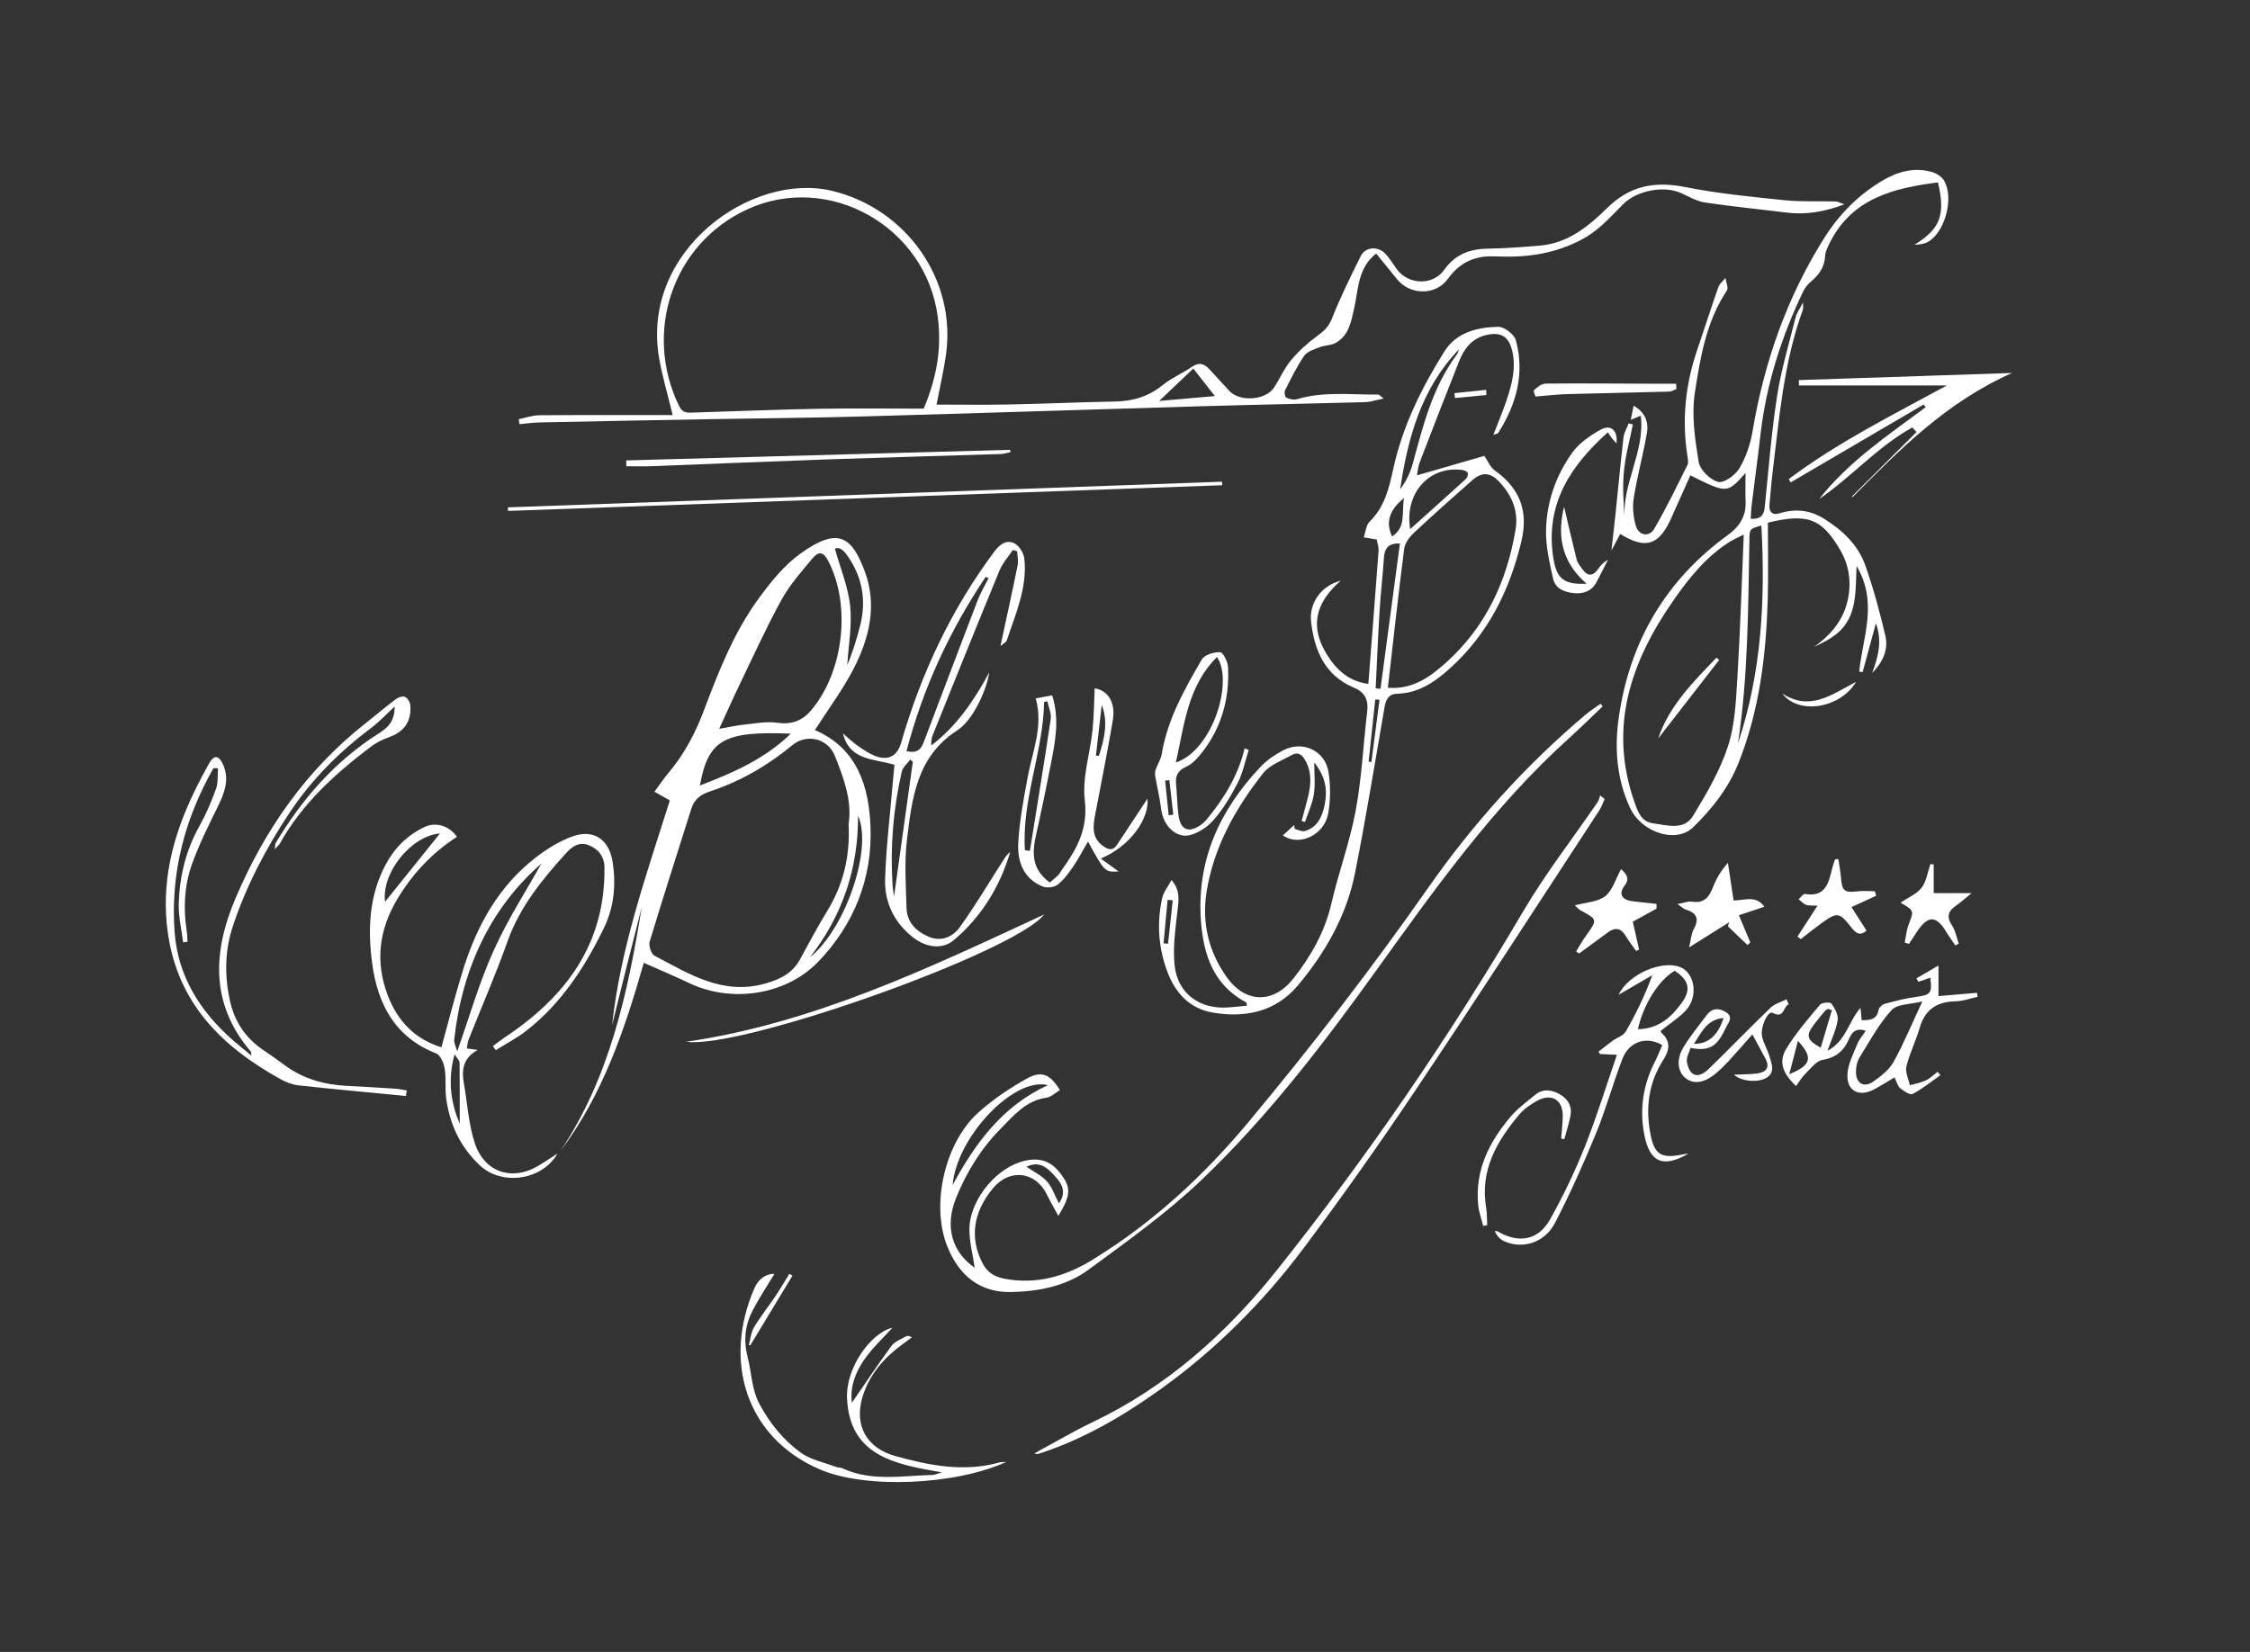 <?xml version="1.0" encoding="utf-8"?>
<!-- Generator: Adobe Illustrator 16.0.0, SVG Export Plug-In . SVG Version: 6.00 Build 0)  -->
<!DOCTYPE svg PUBLIC "-//W3C//DTD SVG 1.1//EN" "http://www.w3.org/Graphics/SVG/1.1/DTD/svg11.dtd">
<svg version="1.1" id="Livello_1" xmlns="http://www.w3.org/2000/svg" xmlns:xlink="http://www.w3.org/1999/xlink" x="0px" y="0px"
	 width="512px" height="376px" viewBox="0 0 512 376" enable-background="new 0 0 512 376" xml:space="preserve">
<rect x="0" y="0" width="512" height="376" fill="#333333" stroke="none"/>
<g>
	<path fill-rule="evenodd" clip-rule="evenodd" fill="#FFFFFF" d="M139.276,233.355c1.92-17.606,7.794-34.228,13.153-51.18
		c-1.084-0.607-2.155-1.208-3.509-1.966c1.159-1.564,2.157-3.068,3.313-4.438c3.639-4.313,6.132-9.209,8.108-14.483
		c3.302-8.813,6.814-17.599,12.425-25.238c2.73-3.717,5.787-7.5,9.493-10.134c8.341-5.928,11.517-3.988,14.555,4.221
		c2.825,7.633,1.012,15.065-2.514,21.965c-2.471,4.833-5.779,9.239-8.897,14.127c-0.164-0.386-0.137-0.127-0.021-0.077
		c9.806,4.184,12.376,13.004,12.709,22.165c0.421,11.611-3.743,22.124-11.906,30.594c-7.317,7.593-19.665,9.423-29.222,4.906
		c-3.376-1.594-6.82-3.046-10.463-4.667c-4.341,15.147-9.308,30.045-18.998,42.871c11.259-16.818,15.36-36.043,18.537-55.559
		c-1.137,4.466-2.283,8.929-3.407,13.398C141.504,224.355,140.395,228.857,139.276,233.355z M193.104,187.561
		c0.82-5.241-1.082-10.407-3.124-15.514c-1.597-3.996-6.408-5.146-9.697-2.426c-5.62,4.649-11.833,8.25-18.769,10.527
		c-2.063,0.678-3.525,1.78-4.194,3.91c-3.174,10.087-6.43,20.148-9.485,30.27c-0.275,0.911,0.357,2.81,1.115,3.206
		c7.921,4.147,15.596,9.152,25.397,6.27c3.392-0.998,6.023-2.362,7.717-5.47c2.011-3.688,3.985-7.401,6.173-10.983
		C191.882,201.384,193.478,194.948,193.104,187.561z M163.656,165.892c2.257-0.394,3.927-0.783,5.62-0.956
		c2.517-0.257,5.111-0.783,7.563-0.428c3.285,0.477,5.717-0.437,7.758-2.855c7.363-8.729,9.104-23.725,3.936-33.861
		c-1.104-2.167-2.165-2.476-3.673-0.666c-2.493,2.994-5.144,5.972-7.005,9.354c-3.465,6.297-6.432,12.87-9.56,19.351
		C166.772,158.989,165.355,162.199,163.656,165.892z M159.263,178.788c7.656-2.943,14.754-6.03,20.686-11.798
		C164.741,166.359,161.153,168.372,159.263,178.788z M189.987,124.875c1.231,4.424,3.012,8.675,3.471,13.064
		c0.462,4.422-0.388,8.981-0.662,13.481c1.262-3.059,2.231-6.153,2.998-9.298c1.321-5.413,0.463-10.505-2.641-15.165
		C192.285,125.654,191.342,124.362,189.987,124.875z M195.255,185.683c0.04,12.239-3.656,22.828-10.936,32.194
		C192.357,211.492,198.639,193.09,195.255,185.683z"/>
	<path fill-rule="evenodd" clip-rule="evenodd" fill="#FFFFFF" d="M266.583,200.295c1.937,2.257,1.665,4.331,1.41,6.583
		c-0.476,4.226-1.137,8.55-0.717,12.732c0.656,6.545,5.731,10.194,12.293,9.69c1.364-0.105,2.726-0.253,4.18-0.39
		c-0.068-0.301-0.049-0.679-0.189-0.753c-7.298-3.901-9.643-10.581-10.253-18.23c-1.115-13.975,4.186-25.525,13.59-35.443
		c1.416-1.494,3.234-2.716,5.066-3.689c4.384-2.331,9.555,0.003,10.336,4.895c0.494,3.091,0.486,6.408-0.064,9.487
		c-0.878,4.897-6.596,7.582-10.313,4.966c0.884-0.805,1.724-1.567,2.563-2.33c0.051,0.295,0.103,0.591,0.155,0.887
		c0.771,0.167,1.636,0.646,2.299,0.448c2.781-0.832,3.869-3.073,4.442-5.731c0.797-3.703,0.23-6.625-2.32-9.877
		c0,2.675,0.272,4.998-0.077,7.223c-0.343,2.164-1.324,4.227-2.025,6.334c-0.254-0.081-0.51-0.163-0.766-0.244
		c0.486-1.825,1.002-3.644,1.454-5.478c0.693-2.811,0.883-5.583-0.599-8.259c-0.717-1.296-1.646-2.088-3.075-1.28
		c-2.265,1.28-5.037,2.247-6.551,4.169c-6.27,7.966-11.199,16.733-12.846,26.909c-1.139,7.043,0.42,13.67,4.587,19.514
		c4.301,6.035,10.694,6.029,15.24,0.193c3.973-5.098,7.077-10.549,8.558-16.963c1.638-7.095,4.202-13.994,5.529-21.132
		c1.384-7.436,1.728-15.061,2.625-22.592c0.313-2.638-0.504-4.357-3.021-5.412c-6.635-2.785-9.012-8.492-9.752-15.051
		c-0.473-4.185,2.299-8.177,6.741-9.291c-6.063,5.277-6.95,10.771-3.035,16.969c2.201,3.485,4.963,5.924,9.325,6.517
		c0.8-10.297,1.593-20.307,2.331-30.32c0.06-0.79-0.258-1.609-0.421-2.541c-0.889-0.149-1.75-0.294-2.955-0.496
		c0.454-1.296,0.535-2.796,1.326-3.566c3.432-3.343,4.439-7.672,5.397-12.063c2.113-9.679,6.452-18.424,11.655-26.719
		c2.711-4.319,7.482-5.478,12.223-5.572c1.363-0.027,3.643,1.708,4.009,3.043c2.073,7.588,0.124,14.602-4.009,21.106
		c-0.108,0.17-0.452,0.19-1.113,0.442c1.064-2.754,2.086-5.157,2.922-7.623c1.267-3.736,2.329-7.521,1.36-11.54
		c-0.784-3.26-2.593-4.309-5.805-3.58c-3.33,0.755-5.103,3.063-6.26,5.973c-3.045,7.669-6.028,15.362-8.99,23.064
		c-0.344,0.891-0.403,1.891-0.612,2.929c5.536-1.603,10.767-3.117,15.341-4.441c0.716,1.027,1.311,2.564,2.431,3.365
		c5.638,4.029,7.621,9.188,6.013,15.995c-2.631,11.129-7.501,20.973-16.001,28.76c-3.446,3.156-7.25,5.891-12.266,6.021
		c-1.906,0.05-2.574,1.252-2.879,3.01c-2.179,12.585-4.23,25.197-6.71,37.724c-1.917,9.69-6.715,18.141-13.004,25.644
		c-5.064,6.039-12.003,7.472-19.44,6.186c-5.197-0.898-8.473-4.451-10.287-9.308c-2.036-5.446-2.416-11.063-1.173-16.722
		C264.765,203.037,265.79,201.794,266.583,200.295z M315.815,156.537c5.637,0.448,9.575-2.449,13.159-5.651
		c9.084-8.118,13.959-18.587,15.914-30.443c0.693-4.203-0.938-7.93-3.906-10.963c-1.99-2.031-3.864-2.038-6.016-0.128
		c-4.439,3.942-8.895,7.867-13.226,11.926c-1.01,0.947-2.044,2.339-2.211,3.638C318.189,135.327,317.053,145.765,315.815,156.537z
		 M320.889,120.435c4.444-3.987,8.568-7.662,12.647-11.385c0.332-0.301,0.601-1.025,0.462-1.382
		c-0.14-0.355-0.812-0.645-1.281-0.705C325.262,106.008,319.545,112.181,320.889,120.435z M318.561,123.713
		c-2.841-0.124-3.515,1.285-3.653,3.406c-0.263,4.004-0.739,7.995-0.983,11.999c-0.36,5.85-0.595,11.707-0.882,17.56
		c0.364,0.032,0.73,0.066,1.096,0.098C315.601,145.838,317.063,134.901,318.561,123.713z M331.985,79.525
		c-8.555,8.91-11.632,20.102-13.37,31.853c1.314-1.796,2.301-3.757,2.864-5.833c2.36-8.705,4.515-17.475,10.064-24.887
		C331.776,80.344,331.841,79.906,331.985,79.525z M319.496,113.349c-3.42,2.792-4.205,5.497-2.728,8.75
		C320.046,120.001,318.899,116.69,319.496,113.349z M266.862,204.91c-0.388-0.032-0.776-0.064-1.166-0.099
		c-0.308,3.3-0.616,6.599-0.924,9.898c0.342,0.034,0.683,0.067,1.024,0.101C266.152,211.51,266.507,208.209,266.862,204.91z
		 M313.916,159.272c-0.32-0.021-0.643-0.041-0.964-0.062c-0.506,4.72-1.011,9.441-1.517,14.161c0.212,0.023,0.423,0.046,0.636,0.069
		C312.686,168.718,313.302,163.996,313.916,159.272z"/>
	<path fill-rule="evenodd" clip-rule="evenodd" fill="#FFFFFF" d="M397.207,107.656c-4.198,4.709-4.198,4.709-12.552,0.533
		c-1.449,3.236-2.904,6.464-4.343,9.7c-2.769,6.237-5.833,7.245-11.626,3.645c-0.61,1.154-1.218,2.3-2.001,3.779
		c0.348-3.085,0.666-5.742,0.941-8.403c0.603-5.781,1.138-11.571,1.812-17.345c0.128-1.094,0.764-2.131,1.165-3.194
		c0.321,0.08,0.642,0.158,0.964,0.237c-0.704,3.551-1.689,7.076-2.035,10.662c-0.354,3.657-0.078,7.376,0.194,11.094
		c-0.782-8.099,4.614-15.287,3.655-23.754c-0.975,0.404-1.531,0.636-2.29,0.95c0.213-1.051,0.403-1.987,0.652-3.214
		c2.634,1.498,3.452,3.749,3.016,6.254c-0.859,4.942-2.203,9.802-2.992,14.752c-0.33,2.064-0.108,4.378,0.499,6.386
		c0.669,2.205,3.047,2.561,4.18,0.603c2.731-4.718,5.115-9.638,7.548-14.522c0.284-0.575,0.077-1.446-0.033-2.159
		c-1.263-8.206-0.427-16.204,2.256-24.042c1.625-4.748,3.139-9.534,4.802-14.267c0.277-0.788,1.068-1.396,1.621-2.087
		c0.132,0.973,0.733,2.26,0.324,2.87c-4.728,7.069-6.065,15.287-7.298,23.325c-0.782,5.091,0.039,10.542,0.885,15.709
		c0.291,1.787,2.604,4.04,4.41,4.519c1.301,0.345,3.907-1.523,4.828-3.064c1.499-2.51,2.514-5.488,3.002-8.393
		c2.636-15.678,7.749-30.399,16.224-43.902c3.463-5.518,7.898-10.047,13.54-13.334c3.43-1.999,7.118-2.948,11.04-1.848
		c1.038,0.291,2.238,1.036,2.77,1.926c2.331,3.909,0.284,11.679-3.599,13.952c-0.892,0.522-2.016,0.643-3.113,0.689
		c5.851-3.608,7.088-6.748,5.346-14.2c-10.112,1.303-19.633,3.617-24.691,13.898c-0.433,0.88-0.928,1.839-0.975,2.781
		c-0.121,2.496-1.309,4.274-3.151,5.814c-0.738,0.618-1.422,1.429-1.838,2.293c-4.973,10.359-8.421,21.176-9.737,32.635
		c-0.624,5.442-1.368,10.87-2.036,16.306c-0.11,0.892-0.113,1.796-0.175,2.842c2.034,0.146,2.973-0.638,3.171-2.548
		c0.874-8.434,1.512-16.906,2.804-25.276c0.941-6.091,2.745-12.052,4.237-18.053c0.234-0.937,0.864-1.773,1.672-3.369
		c0,1.068,0.077,1.373-0.011,1.615c-4.433,12.151-5.41,24.941-6.964,37.622c-0.277,2.266-0.423,4.547-0.65,6.819
		c-0.156,1.576,0.68,2.418,2.077,1.987c3.631-1.12,7.002-0.879,10.254,1.135c4.23,2.62,7.807,5.962,9.477,10.671
		c1.855,5.232,3.301,10.632,4.569,16.043c0.751,3.205-0.656,6.06-3.013,8.458c1.376-3.658,2.344-7.326,0.853-11.32
		c-1.038,3.825-2.029,7.474-3.019,11.122c-0.257-0.044-0.515-0.087-0.774-0.13c0.766-7.789,4.363-15.663-0.598-24.035
		c-0.272,5.567,0.122,10.695-3.548,14.531c-1.631,1.703-3.881,2.813-6.107,3.884c3.479-2.501,6.195-5.502,7.385-9.671
		c1.214-4.256,0.753-8.558-1.373-12.237c-4.232-7.324-7.489-8.558-16.546-6.368c0,5.748,0.14,11.578-0.029,17.399
		c-0.373,12.75-1.874,25.292-6.653,37.298c-2.299,5.775-6.018,10.437-10.342,14.647c-3.875,3.774-11.775,1.176-14.375-4.5
		c-3.031-6.62-3.543-13.567-2.507-20.66c2.518-17.208,10.685-31.105,24.776-41.351c2.797-2.031,4.218-4.372,4.063-7.782
		C397.133,112.032,397.207,110.043,397.207,107.656z M396.802,121.675c-1.378,0.703-2.356,1.107-3.237,1.666
		c-5.286,3.35-9.146,8.125-12.657,13.156c-9.854,14.109-15.038,29.153-8.871,46.366c0.772,2.156,1.551,4.193,4.154,4.538
		c3.224,0.427,7.011,1.681,9.086-1.726c3.066-5.036,6.12-10.266,7.935-15.82c1.614-4.934,1.814-10.403,2.139-15.668
		C396.006,143.543,396.322,132.878,396.802,121.675z M395.484,169.205c5.354-16.069,6.271-32.642,5.322-49.595
		c-2.593,0.73-2.672,0.852-2.71,2.812C397.791,138.026,397.842,153.651,395.484,169.205z"/>
	<path fill-rule="evenodd" clip-rule="evenodd" fill="#FFFFFF" d="M213.114,92.088c5.509,0,10.978,0.087,16.442-0.021
		c8.039-0.16,16.075-0.53,24.114-0.673c4.079-0.073,7.659-1.108,10.891-3.732c2.034-1.651,4.542-2.707,6.72-4.2
		c1.687-1.155,2.856-0.601,4.025,0.69c1.476,1.625,2.966,3.236,4.461,4.841c2.36,2.535,8.239,2.125,10.138-0.767
		c1.355-2.059,2.343-4.4,3.904-6.272c1.717-2.057,3.764-3.917,5.938-5.49c1.524-1.104,2.619-2.099,3.361-3.988
		c1.899-4.827,4.209-9.501,6.521-14.155c1.06-2.134,3.859-2.387,5.595-0.594c1.005,1.039,1.742,2.339,2.602,3.519
		c2.604,3.568,8.181,3.845,10.784,0.2c2.506-3.511,5.735-4.77,9.841-4.843c4.015-0.072,8.03-0.364,12.033-0.708
		c6.34-0.546,11.046-4.422,15.244-8.554c5.216-5.134,10.875-6.136,17.806-4.759c7.401,1.47,14.963,2.205,22.483,2.983
		c3.868,0.4,7.803,0.18,11.705,0.291c0.519,0.015,1.03,0.329,1.977,0.651c-4.565,1.727-8.824,2.435-13.306,1.864
		c-6.156-0.784-12.341-1.363-18.474-2.292c-1.897-0.288-3.682-1.399-5.494-2.186c-4.007-1.737-10.093-0.43-13.053,2.572
		c-2.56,2.595-5.082,5.397-8.127,7.294c-3,1.867-6.542,3.149-10.018,3.882c-3.627,0.765-7.468,0.869-11.191,0.716
		c-4.597-0.189-7.922,1.475-10.591,5.146c-2.755,3.792-8.556,3.722-11.526,0.061c-1.595-1.965-3.191-3.929-4.755-5.854
		c-4.177,3.254-4.018,7.986-4.975,12.272c-0.697,3.116-1.171,6.383-4.327,8.103c-1.033,0.562-2.396,0.477-3.518,0.921
		c-1.271,0.504-2.868,0.971-3.565,1.979c-1.702,2.458-3.007,5.199-4.361,7.882c-0.213,0.422-0.017,1.505,0.284,1.644
		c0.723,0.333,1.703,0.565,2.435,0.347c6.097-1.816,12.327-0.995,18.51-1.047c0.204,0,0.409,0.297,1.202,0.911
		c-1.755,0.347-3.002,0.776-4.261,0.812c-12.517,0.347-25.034,0.576-37.551,0.94c-25.667,0.749-51.331,1.605-76.998,2.323
		c-11.33,0.317-22.667,0.395-34,0.598c-13.067,0.236-26.135,0.479-39.202,0.75c-1.543,0.031-3.082,0.264-4.623,0.403
		c-0.058-0.379-0.114-0.758-0.172-1.137c1.555-0.313,3.107-0.883,4.665-0.896c10.043-0.083,20.087-0.042,30.367-0.042
		c-1.157-4.792-2.355-8.8-3.074-12.893c-4.307-24.528,21.062-42.537,39.354-38.141c16.848,4.05,28.371,20.199,25.901,37.374
		C214.726,84.494,213.876,88.125,213.114,92.088z M210.194,93.013c3.031-7.224,4.105-13.846,3.207-20.834
		c-2.64-20.542-24.71-33.074-43.34-24.534c-16.878,7.736-23.794,27.845-15.512,44.795c0.843,1.727,2.028,1.498,3.36,1.458
		c9.487-0.289,18.974-0.685,28.463-0.854C194.395,92.899,202.422,93.013,210.194,93.013z M271.545,83.883
		c-2.569,2.441-4.915,4.669-7.762,7.374c4.555-0.398,8.374-0.733,12.666-1.11C274.672,87.879,273.231,86.036,271.545,83.883z"/>
	<path fill-rule="evenodd" clip-rule="evenodd" fill="#FFFFFF" d="M112.155,238.111c0.891-0.658,1.754-1.358,2.676-1.971
		c13.882-9.212,22.946-21.245,22.719-38.73c-0.032-2.501-1.404-4.168-3.571-5.037c-2.042-0.818-3.708,0.194-5.094,1.728
		c-5.473,6.048-10.589,12.261-13.393,20.159c-2.678,7.546-5.896,14.9-8.852,22.349c-0.226,0.571-0.256,1.222-0.414,2.021
		c0.78,0.11,1.427,0.2,2.468,0.347c-3.261,1.814-3.691,4.434-3.158,7.446c0.806,4.554,1.06,9.281,2.464,13.639
		c2.277,7.072,8.979,8.982,15.178,4.865c1.017-0.676,2.059-1.313,3.687-2.348c-3.601,6.178-12.678,7.291-17.604,2.732
		c-4.466-4.133-6.929-9.365-7.732-15.342c-0.298-2.215,0.035-4.521-0.331-6.718c-0.21-1.267-0.966-3.1-1.944-3.481
		c-9.43-3.689-13.345-11.277-14.573-20.564c-1.017-7.688-0.708-15.346,3.091-22.441c2.048-3.824,4.989-6.736,8.934-8.575
		c2.473-1.151,5.551-0.232,7.283,2.277c-5.601,3.604-10.058,8.323-13.508,14.056c-4.239,7.04-5.168,14.345-2.235,22.05
		c2.235,5.875,6.217,9.963,12.2,11.802c1.669-6.015,3.143-11.938,4.964-17.751c3.116-9.947,8.027-18.853,16.41-25.372
		c2.554-1.985,5.437-3.795,8.458-4.878c4.813-1.726,8.309,0.691,9.112,5.718c0.826,5.18,0.363,10.313-1.907,15.009
		c-4.326,8.946-9.694,17.218-17.639,23.454c-2.176,1.707-4.679,2.997-7.032,4.479C112.594,238.724,112.375,238.417,112.155,238.111z
		 M123.191,196.571c-11.443,9.938-18.036,23.78-19.829,40.031c-0.091,0.822,0.419,1.711,0.681,2.688
		c2.799-7.895,5-15.65,8.281-22.92C115.586,209.148,119.934,202.416,123.191,196.571z M100.119,189.702
		c-6.585,0.545-13.321,8.93-12.505,15.557C91.834,200.007,95.898,194.952,100.119,189.702z M104.613,255.806
		c0-4.455,0.022-9.216-0.037-13.976c-0.006-0.45-0.531-0.895-1.139-1.851C101.782,246.014,102.655,251.112,104.613,255.806z"/>
	<path fill-rule="evenodd" clip-rule="evenodd" fill="#FFFFFF" d="M241.188,248.108c-1.013,0.602-1.969,1.585-3.042,1.733
		c-4.686,0.652-7.432,4.018-10.433,7.059c-4.494,4.553-7.799,9.92-10.167,15.805c-2.625,6.525-0.885,12.318,4.26,15.85
		c-0.416-2.785-1.179-5.689-1.216-8.604c-0.078-6.236,5.41-13.396,11.41-15.4c3.917-1.309,6.833-0.58,9.103,2.277
		c2.676,3.367,2.683,5.082-0.27,9.92c-0.958-1.773-1.842-3.271-2.598-4.834c-2.56-5.283-8.468-6.02-12.243-1.492
		c-4.582,5.492-5.343,11.314-2.465,17.002c1.114,2.199,2.75,3.195,5.065,3.631c7.24,1.357,13.782-0.508,19.888-4.242
		c13.709-8.387,25.401-19.154,35.626-31.429c14.331-17.204,28.013-34.911,40.86-53.283c10.237-14.643,22.179-27.898,35.876-39.471
		c1.058-0.894,2.247-1.631,3.377-2.441c0.158,0.196,0.316,0.392,0.476,0.588c-2.531,2.404-5.013,4.866-7.605,7.204
		c-17.319,15.616-30.682,34.493-44.188,53.279c-12.018,16.712-24.569,33.077-39.482,47.305
		c-7.891,7.529-16.899,13.936-25.713,20.428c-5.117,3.77-11.515,4.988-17.69,5.09c-6.758,0.109-11.741-3.438-14.525-10.578
		c-3.704-9.502-0.43-23.557,7.207-30.349c3.308-2.941,7.067-5.489,10.938-7.647C237.06,243.599,238.968,244.529,241.188,248.108z
		 M216.771,269.717c5.332-9.803,11.467-18.037,21.688-22.724C230.801,245.002,217.704,258.715,216.771,269.717z M233.573,265.563
		c1.703,1.178,3.488,2.004,4.682,3.354c1.186,1.338,1.777,3.203,2.703,4.979c1.587-2.209,0.991-4.043-0.51-5.746
		C238.639,266.092,236.806,264.008,233.573,265.563z"/>
	<path fill-rule="evenodd" clip-rule="evenodd" fill="#FFFFFF" d="M92.36,249.465c-8.16-0.795-16.324-1.541-24.474-2.432
		c-1.412-0.154-2.859-0.738-4.116-1.436c-13.264-7.364-23.253-17.177-25.556-33.127c-1.652-11.444,1.025-21.937,5.911-32.087
		c1.108-2.304,2.299-4.573,3.562-6.794c0.974-1.714,2.047-1.675,2.934,0.138c1.726,3.531,0.505,6.681-1.081,9.91
		c-2.125,4.326-4.301,8.669-5.904,13.199c-1.723,4.868-1.941,10.02-1.135,15.169c0.121,0.773,0.111,1.565,0.161,2.349
		c-0.331,0.046-0.661,0.093-0.992,0.139c-0.358-2.967-1.094-5.944-0.998-8.896c0.2-6.173,1.634-12.084,4.705-17.569
		c1.509-2.696,2.734-5.582,3.783-8.493c0.51-1.418,0.32-3.087,0.449-4.661c-0.727,0-1.019-0.067-1.063,0.009
		c-6.56,11.564-9.787,24.005-8.813,37.271c0.73,9.962,5.728,17.96,13.143,24.497c1.324,1.166,2.714,2.261,4.336,3.606
		c-0.084-0.612-0.05-0.807-0.133-0.902c-9.287-10.852-8.66-22.77-3.458-34.967c6.627-15.537,16.038-29.09,29.427-39.652
		c2.369-1.868,4.667-3.828,7.075-5.643c0.536-0.404,1.563-0.716,2.063-0.465c0.583,0.29,1.134,1.221,1.185,1.912
		c0.274,3.777-1.425,6.043-5.042,7.331c-1.352,0.481-2.7,1.151-3.84,2.013c-8.22,6.209-15.788,13.05-20.867,22.219
		c-0.159,0.287-0.454,0.498-1.099,1.184c0.118-0.85,0.074-1.176,0.206-1.396c5.988-10.03,13.484-18.642,23.442-24.947
		c1.955-1.238,3.677-2.68,3.627-6.129c-2.057,1.898-3.553,3.541-5.301,4.846c-7.23,5.401-13.517,11.679-18.533,19.212
		c-5.392,8.099-9.88,16.644-12.965,25.89c-1.84,5.515-1.922,11.139-0.733,16.781c1.001,4.756,3.463,8.6,7.52,11.37
		c1.66,1.134,3.313,2.283,4.925,3.483c4.26,3.173,9.11,4.512,14.34,4.763c3.651,0.175,7.299,0.403,10.947,0.644
		c0.858,0.057,1.706,0.258,2.558,0.392C92.49,248.617,92.425,249.041,92.36,249.465z"/>
	<path fill-rule="evenodd" clip-rule="evenodd" fill="#FFFFFF" d="M227.66,147.043c1.4-6.518,2.713-12.453,3.917-18.411
		c0.203-1.003-0.066-2.104-0.117-3.159c-0.332-0.09-0.664-0.18-0.996-0.271c-1.014,1.526-2.312,2.936-2.997,4.598
		c-5.146,12.477-10.177,25.001-15.223,37.52c-0.285,0.705-0.388,1.482-0.313,2.353c5.706-4.386,9.662-10.094,13.175-16.612
		c-0.566,3.976-3.706,10.884-7.267,13.171c-9.245,5.939-10.303,15.44-11.449,24.827c-0.625,5.119-0.25,10.377-0.109,15.566
		c0.089,3.266,2.165,5.361,5.037,6.58c2.879,1.222,5.498,0.047,7.077-2.15c3.498-4.865,6.566-10.039,9.806-15.089
		c0.477-0.743,0.928-1.504,1.683-2.054c-2.371,7.962-6.547,14.771-12.881,20.106c-2.47,2.08-6.106,1.75-9.151-0.594
		c-4.345-3.347-6.607-8-6.441-13.329c0.234-7.466,1.152-14.908,1.782-22.361c0.099-1.173,0.217-2.344,0.34-3.655
		c-4.56-1.418-10.188-0.877-11.72-7.132c1.209,1.009,2.349,2.119,3.646,2.998c1.345,0.912,2.761,1.872,4.29,2.324
		c2.65,0.785,4.495-0.411,5.288-3.159c4.544-15.763,11.392-30.391,21.237-43.575c1.253-1.679,2.794-2.768,4.599-1.851
		c1.089,0.554,2.098,2.256,2.23,3.537c0.681,6.58-2.006,12.519-4.014,18.568C228.974,146.14,228.462,146.358,227.66,147.043z
		 M224.962,131.606c-0.222-0.101-0.442-0.203-0.664-0.304c-8.154,12.161-14.244,25.25-18.018,39.664
		c3.038,0.702,3.547-1.067,4.153-2.66c4.012-10.562,7.989-21.139,12.041-31.687C223.141,134.886,224.125,133.275,224.962,131.606z
		 M207.716,173.39c-0.193-0.168-0.387-0.338-0.58-0.506c-0.666,0.918-1.709,1.75-1.94,2.768c-1.929,8.48-2.647,17.079-2.094,25.769
		c0.06,0.926,0.239,1.843,0.345,2.637C204.869,193.84,206.292,183.615,207.716,173.39z"/>
	<path fill-rule="evenodd" clip-rule="evenodd" fill="#FFFFFF" d="M441.559,244.713c-2.086,1.467-4.086,3.099-6.322,4.287
		c-0.57,0.304-2.032-0.627-2.819-1.301c-0.621-0.531-0.842-1.536-1.31-2.475c-1.692,0.999-3.147,1.93-4.666,2.74
		c-3.539,1.883-6.409,0.227-6.023-3.771c0.22-2.266,1.375-4.464,2.256-6.634c0.399-0.982,1.16-1.819,1.9-2.94
		c-2.101-0.732-3.133,0.242-3.776,1.753c-1.158,2.721-2.906,4.339-6.033,4.866c-1.463,0.246-2.737,1.979-3.96,3.178
		c-0.831,0.812-1.426,1.865-2.104,2.783c-3.182-3.035-3.998-5.612-2.158-8.605c2.18-3.541,4.945-6.736,7.632-9.935
		c0.419-0.501,2.314-0.612,2.587-0.231c0.77,1.077,1.591,2.587,1.409,3.775c-0.337,2.189-1.375,4.272-2.321,6.973
		c4.245-2.233,4.776-6.663,7.515-9.785c0.106,1.102,0.181,1.868,0.274,2.823c1.798-0.029,3.431-0.037,3.862-2.406
		c0.096-0.525,0.838-1.179,1.4-1.329c2.371-0.636,4.764-1.273,7.19-1.588c3.196-0.415,3.638-0.837,3.165-4.356
		c-0.928,0.317-1.826,0.626-2.726,0.935c-0.145-0.264-0.286-0.528-0.431-0.792c1.563-0.91,3.122-1.82,5.013-2.921
		c0,2.564,0,4.618,0,6.964c2.952-0.251,5.854-0.498,8.756-0.744c0.058,0.303,0.113,0.604,0.169,0.907
		c-1.663,0.359-3.318,0.991-4.986,1.022c-4.247,0.078-6.998,1.813-8.214,6.032c-0.856,2.972-2.29,5.785-3.021,8.778
		c-0.317,1.293,0.486,2.86,0.781,4.304c1.236-0.362,2.539-0.587,3.69-1.13c0.96-0.453,1.744-1.282,2.604-1.944
		C441.113,244.201,441.337,244.458,441.559,244.713z M437.437,227.932c-2.712,0.694-5.711,0.56-7.001,1.979
		c-2.901,3.188-5.021,7.104-7.305,10.82c-0.582,0.949-0.819,2.261-0.798,3.397c0.049,2.473,1.865,3.501,3.894,2.084
		c1.753-1.227,3.641-2.672,4.646-4.478C433.191,237.568,435.014,233.123,437.437,227.932z M416.863,229.916
		c-0.308-0.093-0.614-0.185-0.923-0.277c-0.212,0.143-0.472,0.246-0.63,0.435c-0.876,1.045-1.766,2.083-2.578,3.176
		c-1.856,2.5-1.567,3.498,1.589,5.204C415.179,235.575,416.021,232.746,416.863,229.916z M407.156,244.501
		c5.078-2.052,5.457-3.822,1.978-7.589C408.493,239.371,407.891,241.68,407.156,244.501z"/>
	<path fill-rule="evenodd" clip-rule="evenodd" fill="#FFFFFF" d="M437.723,92.08c-10.08,5.904-20.16,11.807-30.24,17.71
		c-0.146-0.25-0.292-0.502-0.438-0.752c11.147-8.363,23.586-14.56,35.965-21.296c-11.215,0-22.429,0-33.644,0
		c-0.01-0.41-0.019-0.82-0.027-1.229c15.869-0.529,31.74-1.06,48.521-1.62c-14.936,6.621-25.593,17.453-36.291,28.238
		c-0.013,0.014-0.265-0.207-0.164-0.126c4.883-4.868,9.798-9.769,14.714-14.669c-0.318-0.347-0.638-0.694-0.956-1.042
		c-7.881,4.332-13.831,11.265-21.206,16.296c6.721-8.557,15.669-14.535,24.266-20.919C438.055,92.473,437.889,92.277,437.723,92.08z
		"/>
	<path fill-rule="evenodd" clip-rule="evenodd" fill="#FFFFFF" d="M249.102,156.664c3.023,0.476,4.835,3.234,4.109,7.409
		c-1.23,7.103-2.616,14.179-3.98,21.257c-0.539,2.792-0.89,5.433,1.955,7.356c1.221,0.824,2.138,0.89,2.976-0.372
		c2.472-3.726,4.93-7.461,6.962-10.538c0.403,4.597-3.937,10.857-10.643,13.641c1.337,0.966,2.488,1.798,4.061,2.934
		c-3.157,0.155-3.157,0.155-6.958-6.807c-1.164,1.987-2.164,3.928-3.387,5.715c-1.02,1.489-2.133,3.021-3.537,4.102
		c-0.796,0.613-2.443,0.801-3.395,0.414c-4.336-1.762-5.775-5.655-5.561-9.811c0.257-4.978,1.216-9.936,2.108-14.861
		c1.079-5.964,3.672-11.728,1.872-18.144c1.41-0.263,2.536-0.473,3.74-0.698c1.762,5.511,0.663,10.79-0.377,16.059
		c-0.882,4.476-1.788,8.948-2.769,13.403c-1.027,4.663-2.561,9.369,2.597,13.145c0.456-0.39,1.194-0.972,1.872-1.62
		c0.322-0.309,0.522-0.744,0.789-1.115c3.418-4.756,6.099-9.387,5.317-15.947c-0.616-5.183,1.192-10.636,1.754-15.986
		C248.943,163.027,248.95,159.82,249.102,156.664z M233.226,193.511c0.377,0.056,0.756,0.11,1.133,0.165
		c1.602-10.003,3.253-19.998,4.741-30.017c0.189-1.272-0.479-2.671-0.75-4.011c-0.253,0.032-0.505,0.065-0.758,0.097
		C237.407,171.154,232.478,181.992,233.226,193.511z M249.384,171.981c0.225,0.019,0.452,0.038,0.679,0.057
		c1.22-3.781,2.173-7.586,0.645-11.617C250.267,164.273,249.826,168.127,249.384,171.981z"/>
	<path fill-rule="evenodd" clip-rule="evenodd" fill="#FFFFFF" d="M365.138,181.861c-0.39,0.853-0.676,1.771-1.182,2.547
		c-13.852,21.168-27.575,42.423-41.653,63.439c-8.285,12.37-16.878,24.555-25.815,36.459c-9.149,12.184-19.97,22.984-32.313,31.832
		c-8.453,6.057-17.591,11.463-27.7,14.713c-0.323,0.104-0.662,0.154-1.099-0.051c4.462-2.402,8.838-4.986,13.402-7.174
		c16.847-8.08,30.356-20.166,41.876-34.641c20.567-25.846,39.191-53.015,55.931-81.51c5.075-8.639,11.289-16.606,16.961-24.896
		c0.299-0.437,0.396-1.012,0.589-1.522C364.467,181.326,364.803,181.593,365.138,181.861z"/>
	<path fill-rule="evenodd" clip-rule="evenodd" fill="#FFFFFF" d="M384.221,262.572c-5.864,3.389-8.843,1.945-10.048-4.293
		c-1.119-5.792-0.301-11.249,2.342-16.485c0.649-1.283,1.177-2.626,1.746-3.911c-3.549-2.116-7.542-0.837-9.055,3.082
		c-2.166,5.609-3.742,11.454-6.027,17.011c-2.837,6.9-5.898,13.734-9.321,20.359c-2.373,4.594-7.499,6.105-11.707,4.117
		c-0.863-0.408-1.555-1.182-2.008-2.264c0.228,0.029,0.498-0.008,0.68,0.1c4.779,2.809,9.227,2.037,11.927-2.779
		c2.979-5.311,5.631-10.854,7.89-16.512c2.697-6.758,4.825-13.745,7.299-20.919c-1.542-0.068-2.69-0.118-3.836-0.169
		c-0.122-0.175-0.243-0.35-0.364-0.524c1.063-0.828,2.104-1.683,3.192-2.475c1.013-0.736,2.483-1.173,3.042-2.148
		c2.327-4.065,4.389-8.284,6.018-12.805c-2.36,1.376-4.721,2.752-7.657,4.463c2.292-4.868,10.086-7.984,14.112-6.252
		c3.32,1.429,4.034,6.816,1.104,9.901c-1.569,1.653-3.563,2.902-5.6,4.522c-0.029-0.104-0.045,0.348,0.171,0.539
		c2.177,1.938,1.728,3.992,0.364,6.128c-3.326,5.2-4.068,10.869-2.926,16.834c0.894,4.662,2.438,5.646,7.084,4.719
		C383.163,262.707,383.694,262.65,384.221,262.572z M372.712,234.26c4.574-0.081,7.47-2.594,9.854-5.823
		c2.321-3.144,1.844-5.271-1.472-7.469C377.519,222.995,373.964,228.584,372.712,234.26z"/>
	<path fill-rule="evenodd" clip-rule="evenodd" fill="#FFFFFF" d="M214.312,335.109c-10.837-1.824-20.907-3.795-21.561-16.725
		c-0.358-7.09,5.452-15.049,10.329-16.182c-2.048,2.281-4.627,4.627-6.534,7.43c-1.959,2.881-3.161,6.232-2.686,9.639
		c2.984-4.324,5.912-8.725,9.037-12.979c0.706-0.959,2.085-1.434,3.184-2.084c0.33-0.193,0.757-0.227,1.429,0.189
		c-0.756,0.555-1.512,1.107-2.267,1.666c-4.136,3.053-7.387,6.771-8.942,11.791c-1.996,6.439,0.79,11.693,7.366,13.531
		c7.798,2.18,15.663,3.744,23.756,1.484c0.422-0.117,0.892-0.068,1.571-0.111c-11.614,5.279-31.987,6.199-42.463,1.684
		c-16.792-7.238-22.124-24.686-14.826-41.299c0.929-2.113,2.739-3.285,4.522-3.197c-1.584,2.633-3.403,5.35-4.906,8.232
		c-1.775,3.404-2.189,6.871-1.171,10.826c0.915,3.557,0.866,7.254,2.747,10.711c2.379,4.371,5.418,8.113,9.343,10.943
		c2.249,1.621,5.258,2.193,7.938,3.207c0.501,0.189,1.103,0.133,1.582,0.355c6.641,3.066,13.606,1.639,20.475,1.494
		C212.67,335.709,213.101,335.473,214.312,335.109z"/>
	<path fill-rule="evenodd" clip-rule="evenodd" fill="#FFFFFF" d="M284.156,170.7c-0.829,2.549-1.341,5.266-2.563,7.607
		c-1.638,3.132-3.492,6.293-5.898,8.829c-1.577,1.662-4.456,3.328-6.467,3.034c-2.672-0.39-4.638-2.951-5.024-6.152
		c-0.292-2.433-0.889-4.829-1.305-7.248c-0.088-0.503-0.096-1.081,0.066-1.555c0.415-1.212,1.186-2.346,1.392-3.581
		c1.312-7.92,5.185-14.766,9.127-21.538c0.618-1.063,2.771-1.716,4.165-1.64c0.685,0.037,1.737,2.154,1.798,3.37
		c0.349,7.046-1.406,13.567-5.743,19.225c-1.034,1.348-2.29,2.793-3.772,3.462c-1.985,0.898-2.497,2.113-2.309,4.047
		c0.229,2.359,0.236,4.745,0.566,7.086c0.455,3.23,2.23,3.985,4.945,2.203c0.667-0.439,1.236-1.07,1.747-1.698
		c3.833-4.698,6.923-9.806,8.333-15.819C283.529,170.455,283.843,170.577,284.156,170.7z M267.579,173.554
		c8.448-2.85,13.148-18.533,9.349-24.004C270.291,156.134,269.513,164.876,267.579,173.554z M265.941,185.579
		c0.352-0.058,0.701-0.115,1.051-0.173c-0.301-2.612-0.603-5.225-0.904-7.837c-0.315,0.035-0.633,0.07-0.95,0.106
		C265.406,180.31,265.675,182.944,265.941,185.579z"/>
	<path fill-rule="evenodd" clip-rule="evenodd" fill="#FFFFFF" d="M115.564,115.478c54.176-1.947,108.351-3.893,162.527-5.839
		c0.009,0.269,0.02,0.536,0.029,0.804c-54.175,1.95-108.35,3.898-162.524,5.848C115.586,116.019,115.575,115.749,115.564,115.478z"
		/>
	<path fill-rule="evenodd" clip-rule="evenodd" fill="#FFFFFF" d="M393.188,210.828c-0.09,0.28,0.027-0.082,0.294-0.918
		c-3.111,1.955-5.791,3.638-9.111,5.725c0.427-1.792,0.474-3.08,1.027-4.089c1.29-2.346,0.78-3.741-1.771-4.497
		c-0.472-0.14-0.859-0.563-1.906-1.277c1.507-0.269,2.449-0.684,3.301-0.543c2.791,0.457,3.926-1.083,4.807-3.363
		c0.742-1.92,1.8-3.718,3.366-5.474c0.423,2.798,0.845,5.594,1.293,8.563c2.449,0.012,5.088-1.291,6.998,1.429
		c-1.977,0.659-3.851,1.287-5.791,1.935c0.91,2.164,1.753,4.172,2.597,6.18c-0.215,0.2-0.427,0.4-0.642,0.602
		C396.286,213.794,394.926,212.491,393.188,210.828z"/>
	<path fill-rule="evenodd" clip-rule="evenodd" fill="#FFFFFF" d="M361.039,132.86c-6.22-5.362-6.544-11.743-5.121-17.52
		c0.81,3.43,1.806,7.794,2.893,12.137c0.169,0.674,0.72,1.26,1.124,1.868c1.214,1.835,2.459,1.998,3.787,0.085
		c0.54-0.78,1.178-1.495,2.18-1.985c-0.859,1.673-1.706,3.351-2.582,5.015c-1.071,2.037-2.902,2.741-5.044,2.553
		c-2.193-0.193-4.341-0.967-4.865-3.328c-0.783-3.53-1.64-7.157-1.604-10.733c0.067-6.514,2.188-12.63,5.96-17.915
		c1.563-2.189,4.064-3.9,6.467-5.241c2.32-1.295,3.958,0.188,3.608,3.138c-0.454-0.513-0.798-0.857-1.086-1.242
		c-0.325-0.429-0.599-0.895-0.869-1.306c-8.368,7.493-14.121,16.055-12.52,27.929C354.082,131.618,355.585,133.105,361.039,132.86z"
		/>
	<path fill-rule="evenodd" clip-rule="evenodd" fill="#FFFFFF" d="M407.039,228.591c-1.307,0.434-0.894,3.384-3.695,1.938
		c-1.038-0.537-2.894,3.358-2.352,5.511c0.395,1.571,1.274,3.018,1.723,4.58c0.465,1.621,1.245,3.472-0.728,4.688
		c-1.938,1.194-5.825,0.822-7.395-0.699c1.838-0.087,3.542-0.062,5.216-0.274c2.013-0.255,3.039-1.268,1.928-3.38
		c-0.93-1.766-1.888-3.516-2.967-5.521c-1.91,2.153-3.616,4.132-5.386,6.053c-0.924,1.004-1.908,1.968-2.951,2.846
		c-2.632,2.209-5.091,2.535-6.935,1.007c-1.774-1.472-2.084-4.282-0.389-7.025c1.574-2.55,3.468-4.907,5.284-7.302
		c1.205-1.588,2.736-1.653,4.356-0.63c1.839,1.162,0.482,2.448-0.019,3.535c-2.014,4.376-3.807,5.406-8.042,4.596
		c-0.292,1.038-0.998,2.185-0.82,3.174c0.599,3.353,2.559,3.952,5.015,1.563c4.709-4.586,9.272-9.32,14.011-13.876
		c0.948-0.911,2.402-1.296,3.622-1.923C406.691,227.829,406.864,228.209,407.039,228.591z M385.47,237.588
		c3.271,0.041,5.483-1.915,6.729-5.885C388.428,232.043,387.189,234.949,385.47,237.588z"/>
	<path fill-rule="evenodd" clip-rule="evenodd" fill="#FFFFFF" d="M376.964,206.802c-1.733,0.955-3.465,1.91-5.414,2.984
		c0.463,2.051,0.949,4.2,1.436,6.35c-0.224,0.106-0.446,0.211-0.67,0.317c-0.793-1.129-1.661-2.213-2.36-3.397
		c-1.081-1.831-2.401-2.064-4.066-0.844c-2.186,1.604-4.371,3.211-6.556,4.816c-0.226-0.156-0.453-0.312-0.678-0.468
		c0.738-1.188,1.418-2.422,2.23-3.557c2.664-3.72,2.679-3.698-1.263-5.811c-0.373-0.198-0.654-0.566-1.276-1.123
		c2.552-0.696,5.239-0.753,6.924-2.081c1.688-1.331,2.377-3.932,3.614-6.178c1.326,1.229,2.015,2.193,0.8,3.773
		c-1.427,1.856-0.661,3.255,1.818,3.552c1.813,0.216,3.627,0.406,5.439,0.609C376.949,206.099,376.956,206.45,376.964,206.802z"/>
	<path fill-rule="evenodd" clip-rule="evenodd" fill="#FFFFFF" d="M421.317,206.463c0.994,1.56,2.188,3.428,3.416,5.353
		c-1.535,1.347-2.469,0.513-3.407-0.67c-2.842-3.584-3.232-3.636-7.024-0.88c-1.533,1.114-3.004,2.315-4.503,3.477
		c-0.258-0.185-0.517-0.37-0.776-0.556c1.454-2.25,2.909-4.5,4.553-7.041c-1.202-0.074-1.968,0.036-2.598-0.204
		c-0.635-0.24-1.134-0.829-1.692-1.266c0.486-0.424,1.045-1.273,1.449-1.205c4.693,0.798,5.389-2.53,6.188-5.807
		c0.171-0.697,0.425-1.373,0.642-2.06c0.254-0.028,0.506-0.059,0.76-0.087c0.209,1.451,0.494,2.896,0.609,4.355
		c0.232,2.933,0.816,3.378,3.766,3.007c1.286-0.162,2.61-0.027,3.916-0.027c0.106,0.343,0.211,0.685,0.317,1.027
		C425.144,204.704,423.354,205.526,421.317,206.463z"/>
	<path fill-rule="evenodd" clip-rule="evenodd" fill="#FFFFFF" d="M156.167,237.112c28.961-4.234,54.992-16.694,81.433-28.967
		C230.963,216.736,168.637,238.89,156.167,237.112z"/>
	<path fill-rule="evenodd" clip-rule="evenodd" fill="#FFFFFF" d="M440.023,203.278c2.985,0,5.423,0,8.619,0
		c-1.452,1.186-2.387,2.065-3.434,2.779c-1.795,1.222-2.411,2.488-1.04,4.54c0.806,1.205,1.058,2.777,1.559,4.186
		c-0.258,0.138-0.515,0.274-0.774,0.412c-0.693-1.029-1.435-2.03-2.075-3.092c-2.271-3.764-4.126-3.807-6.612-0.112
		c-0.636,0.943-1.249,1.902-1.87,2.854c-0.322-0.104-0.646-0.207-0.968-0.311c0.288-1.373,0.4-2.813,0.897-4.106
		c1.218-3.163,1.29-3.136-1.851-4.982c1.712-1.154,3.687-1.94,4.798-3.39c1.117-1.455,1.375-3.57,2.009-5.396
		c0.249,0.035,0.496,0.069,0.742,0.104C440.023,198.857,440.023,200.949,440.023,203.278z"/>
	<path fill-rule="evenodd" clip-rule="evenodd" fill="#FFFFFF" d="M142.5,104.794c29.109-0.803,58.219-1.605,87.329-2.408
		c0.046,0.17,0.092,0.341,0.138,0.512c-0.74,0.151-1.475,0.416-2.219,0.439c-13.048,0.418-26.1,0.76-39.147,1.214
		c-13.499,0.47-26.995,1.052-40.492,1.563c-1.861,0.07-3.727,0.009-5.591,0.009C142.512,105.68,142.505,105.237,142.5,104.794z"/>
	<path fill-rule="evenodd" clip-rule="evenodd" fill="#FFFFFF" d="M355.252,259.139c0.128-1.682,0.337-3.362,0.363-5.043
		c0.062-3.735-2.508-5.352-5.812-3.557c-1.501,0.815-3.005,1.863-4.097,3.154c-5.149,6.094-8.947,12.723-7.527,21.194
		c0.218,1.297,0.169,2.641,0.243,3.961c-0.303,0.064-0.605,0.129-0.91,0.195c-0.398-1.629-1.004-3.234-1.157-4.885
		c-0.719-7.814,2.524-14.258,7.398-19.991c1.58-1.86,3.619-3.344,5.515-4.92c1.785-1.484,3.738-1.271,5.628-0.2
		c1.944,1.103,2.906,2.796,2.447,5.043c-0.357,1.752-0.906,3.462-1.371,5.191C355.732,259.234,355.493,259.186,355.252,259.139z"/>
	<path fill-rule="evenodd" clip-rule="evenodd" fill="#FFFFFF" d="M381.493,88.546c-0.569,0.205-1.132,0.572-1.704,0.588
		c-7.755,0.213-15.511,0.352-23.266,0.573c-2.205,0.063-4.404,0.334-7.099,0.55c-0.036-0.129-0.598-1.203-0.346-1.452
		c0.712-0.702,1.755-1.487,2.674-1.496c8.278-0.081,16.56-0.001,24.84,0.03c1.604,0.005,3.208,0,4.812,0
		C381.434,87.742,381.462,88.144,381.493,88.546z"/>
	<path fill-rule="evenodd" clip-rule="evenodd" fill="#FFFFFF" d="M405.59,157.855c6.269,4.122,11.288,0.215,16.762-2.665
		C418.823,161.257,409.19,162.755,405.59,157.855z"/>
	<path fill-rule="evenodd" clip-rule="evenodd" fill="#FFFFFF" d="M180.328,290.355c-3.19,5.27-6.379,10.541-9.569,15.811
		c-0.12,0.008-0.24,0.014-0.358,0.021c0.368-1.361,0.465-2.885,1.162-4.053c1.48-2.482,3.306-4.756,4.922-7.158
		c1.103-1.643,2.09-3.359,3.128-5.043C179.851,290.074,180.089,290.215,180.328,290.355z"/>
	<path fill-rule="evenodd" clip-rule="evenodd" fill="#FFFFFF" d="M338.229,89.915c-2.38,0.225-4.76,0.449-7.14,0.675
		c-0.043-0.369-0.085-0.737-0.128-1.105c2.407-0.25,4.815-0.502,7.225-0.752C338.201,89.126,338.215,89.521,338.229,89.915z"/>
	<path fill-rule="evenodd" clip-rule="evenodd" fill="#FFFFFF" d="M377.331,168.086c2.55-7.551,8.007-12.882,13.246-18.379
		c0.214,0.164,0.429,0.329,0.643,0.493C386.59,156.162,381.962,162.124,377.331,168.086z"/>
</g>
</svg>
